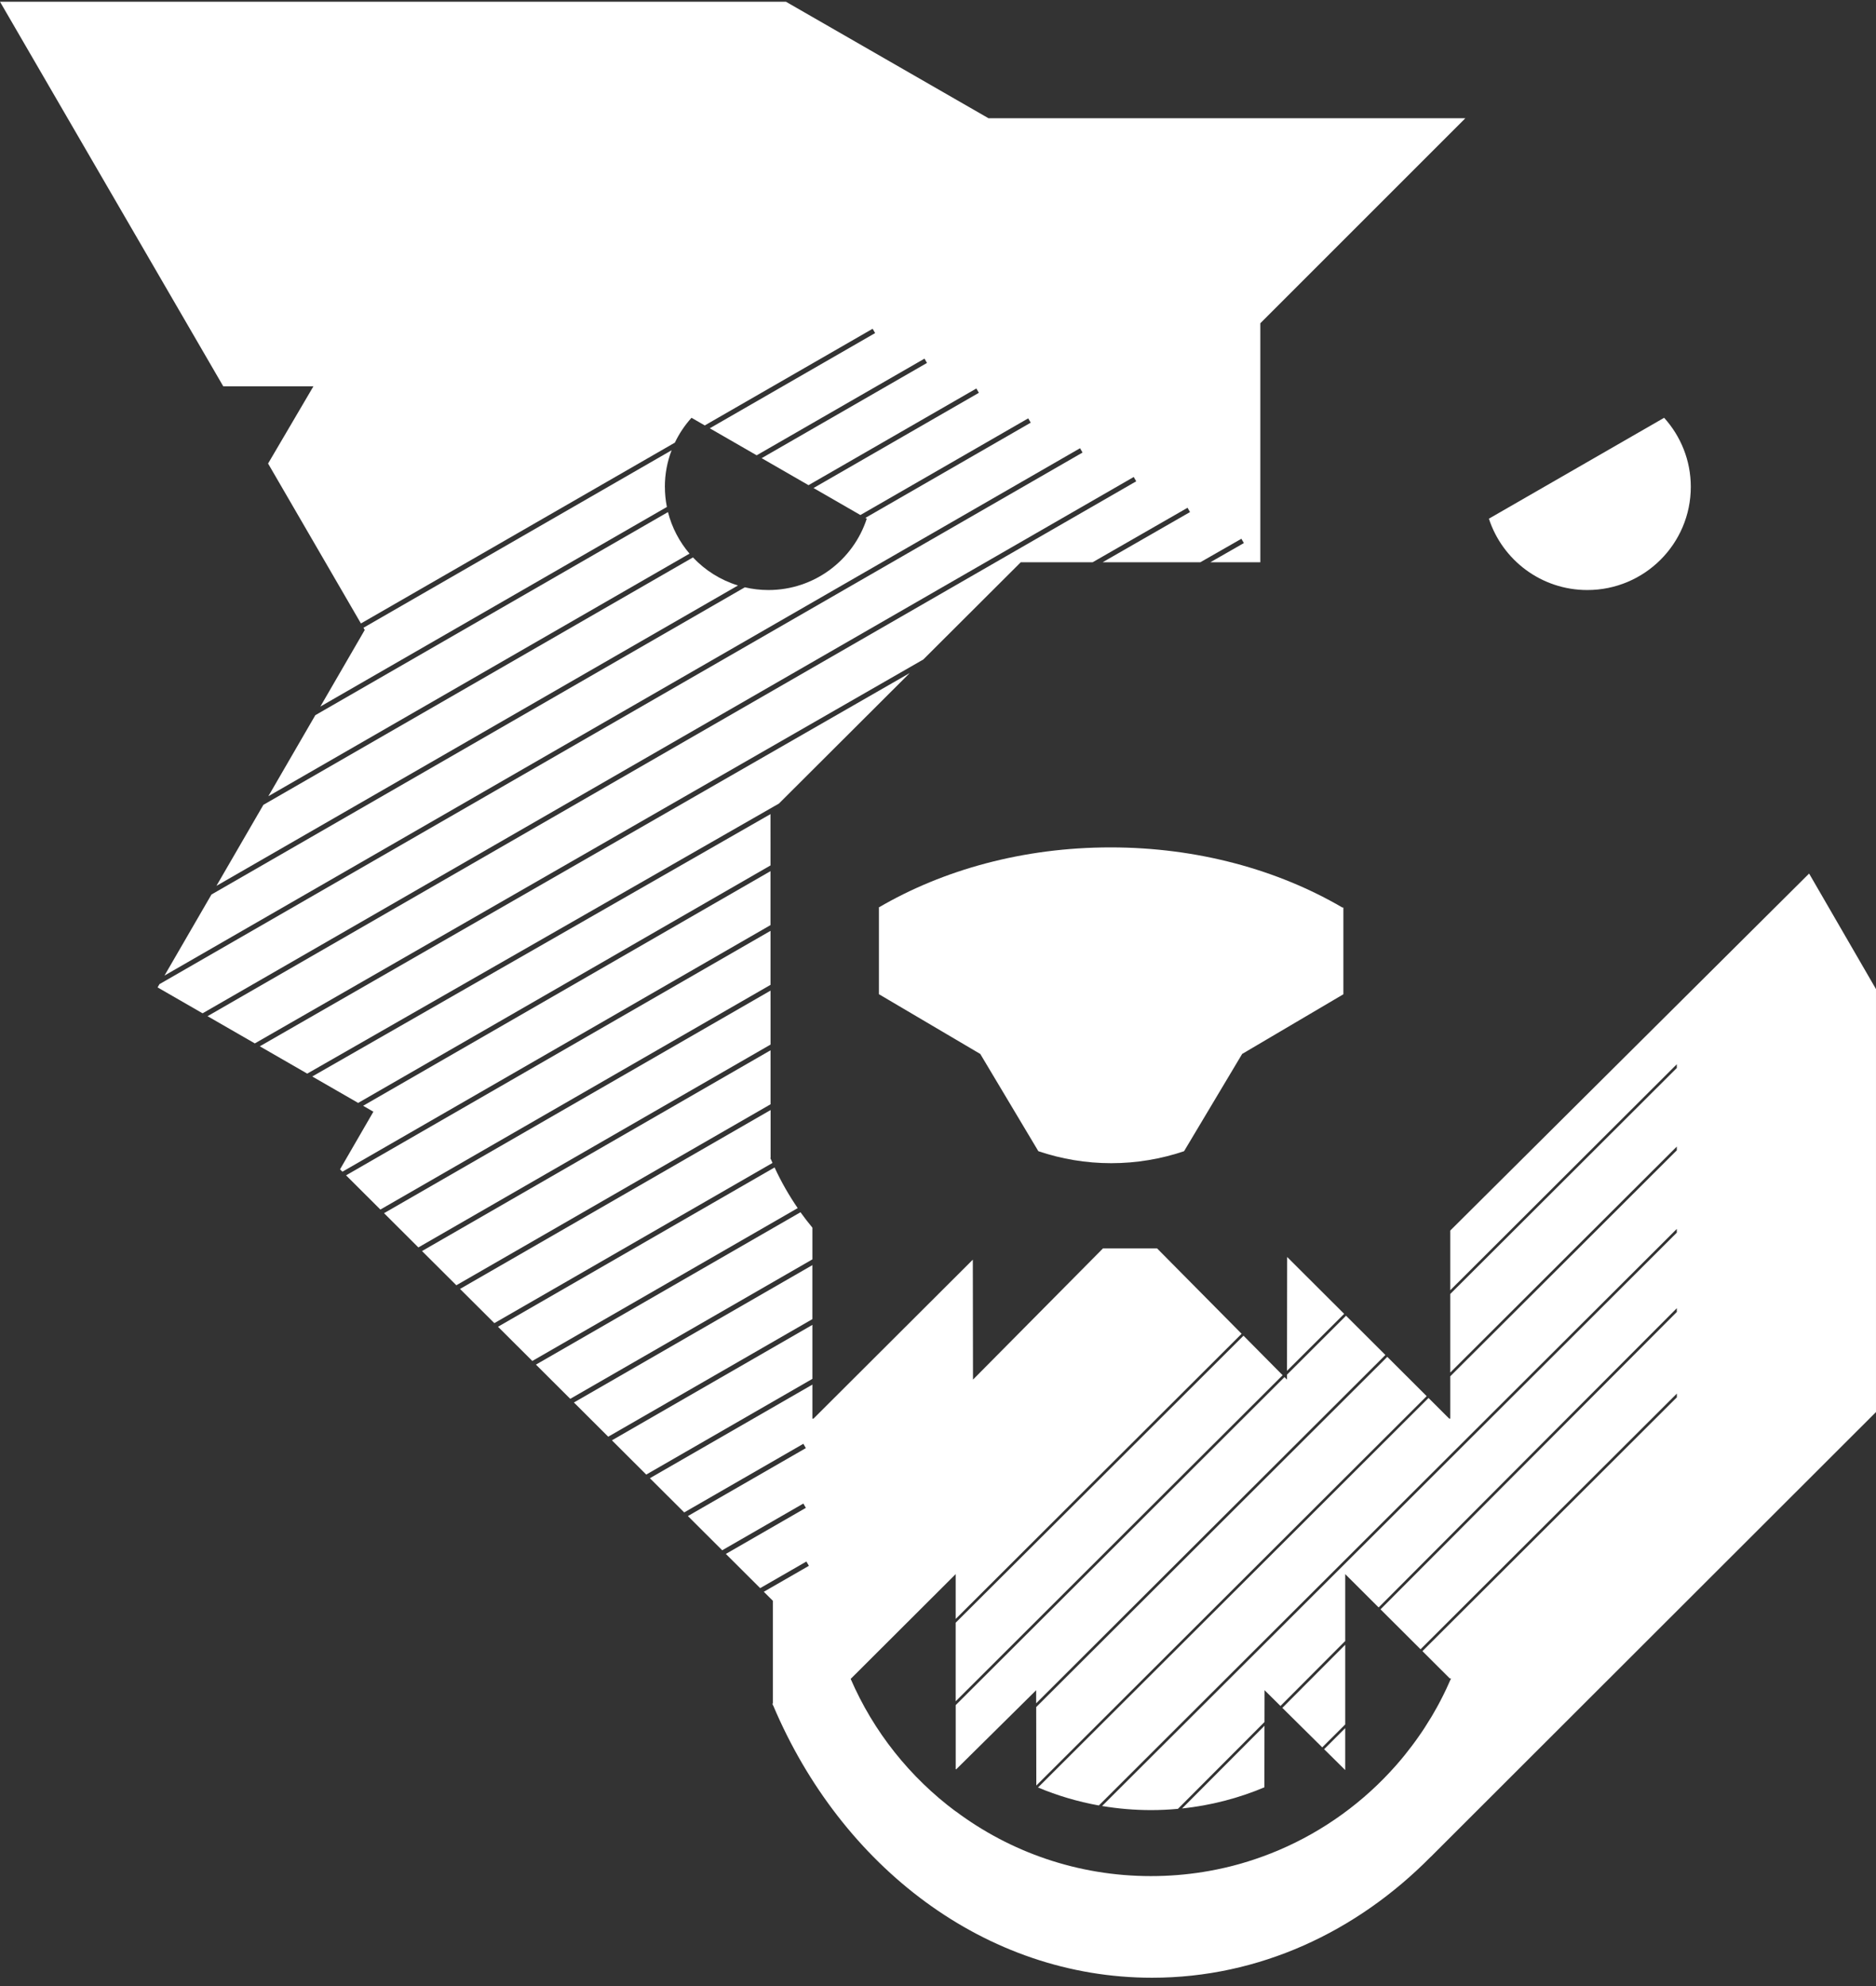 <svg xmlns="http://www.w3.org/2000/svg" width="187" height="198" viewBox="0 0 187 198" fill="none"><rect x="0" y="0" width="187" height="198" fill="#333333" stroke="none"/><g id="Layer_3" clip-path="url(#clip0_448_1110)"><path id="Vector" d="M90.681 67.101L25.898 104.312L30.625 107.035L77.643 80.112L90.681 67.101Z" fill="white"></path><path id="Vector_2" d="M76.828 115.546H76.814V115.515C76.806 115.492 76.791 115.469 76.783 115.444H76.814V110.666L45.855 128.501L49.277 131.911L77.004 115.939C76.947 115.809 76.885 115.679 76.831 115.549L76.828 115.546Z" fill="white"></path><path id="Vector_3" d="M101.75 56.056H108.913L118.374 50.622L118.62 51.052L109.908 56.056H119.647L123.741 53.713L123.988 54.143L120.646 56.056H125.63V32.227L146.067 11.788H98.533L78.34 0.172H0L22.252 38.51H31.245L26.723 46.212L35.977 62.156L67.27 44.129C67.704 43.223 68.263 42.388 68.93 41.652L70.252 42.413L86.984 32.776L87.233 33.206L70.751 42.699L75.424 45.391L92.153 35.754L92.402 36.184L75.92 45.677L80.592 48.369L97.324 38.731L97.574 39.161L81.092 48.655L85.764 51.346L102.493 41.709L102.742 42.139L86.26 51.632L86.399 51.712C85.055 55.838 81.177 58.824 76.592 58.824C75.784 58.824 74.998 58.728 74.246 58.553L21.078 89.18L16.397 97.259L107.659 44.686L107.908 45.117L15.895 98.116L15.708 98.439L20.193 101.023L113.009 47.554L113.259 47.984L20.689 101.309L25.401 104.023L92.033 65.75L101.752 56.053L101.75 56.056Z" fill="white"></path><path id="Vector_4" d="M76.807 104.711L42.066 124.725L45.488 128.135L76.809 110.092L76.807 104.711Z" fill="white"></path><path id="Vector_5" d="M77.206 116.392L49.641 132.271L53.062 135.682L79.516 120.443C78.645 119.177 77.87 117.824 77.209 116.389L77.206 116.392Z" fill="white"></path><path id="Vector_6" d="M76.805 92.803L34.496 117.176L37.917 120.587L76.805 98.184V92.803Z" fill="white"></path><path id="Vector_7" d="M76.802 86.851L36.195 110.242L37.219 110.833L33.895 116.576L34.133 116.814L76.802 92.232V86.851Z" fill="white"></path><path id="Vector_8" d="M76.801 81.165L31.125 107.321L35.701 109.956L76.804 86.279L76.801 81.165Z" fill="white"></path><path id="Vector_9" d="M66.274 48.53C66.274 47.248 66.512 46.022 66.946 44.89L36.229 62.586L36.356 62.807L31.934 70.44L66.475 50.542C66.345 49.892 66.277 49.218 66.277 48.53H66.274Z" fill="white"></path><path id="Vector_10" d="M80.979 132.084L60.996 143.595L64.417 147.009L80.979 137.467V132.084Z" fill="white"></path><path id="Vector_11" d="M76.806 98.759L38.281 120.949L41.703 124.363L76.809 104.139L76.806 98.759Z" fill="white"></path><path id="Vector_12" d="M66.585 51.052L31.431 71.301L26.75 79.379L68.73 55.196C67.723 54.013 66.977 52.603 66.582 51.049L66.585 51.052Z" fill="white"></path><path id="Vector_13" d="M69.072 55.575L26.255 80.239L21.574 88.317L73.562 58.369C71.826 57.837 70.286 56.86 69.075 55.572L69.072 55.575Z" fill="white"></path><path id="Vector_14" d="M80.979 122.39C80.568 121.897 80.173 121.385 79.793 120.856L53.422 136.047L56.843 139.457L80.979 125.554V122.387V122.39Z" fill="white"></path><path id="Vector_15" d="M80.977 126.129L57.207 139.822L60.628 143.233L80.977 131.512V126.129Z" fill="white"></path><path id="Vector_16" d="M97.713 105.073L103.503 114.77C105.807 115.546 108.244 115.965 110.766 115.965C113.288 115.965 115.727 115.546 118.028 114.77L123.818 105.073L133.909 99.124V90.48H133.815C127.392 86.724 119.387 84.482 110.695 84.482C102.002 84.482 93.994 86.721 87.574 90.482H87.611V99.118L97.71 105.073H97.713Z" fill="white"></path><path id="Vector_17" d="M158.224 58.824C163.92 58.824 168.539 54.216 168.539 48.533C168.539 45.884 167.529 43.478 165.881 41.652L148.414 51.711C149.759 55.838 153.637 58.824 158.221 58.824H158.224Z" fill="white"></path><path id="Vector_18" d="M95.262 176.366C95.262 176.366 95.29 176.391 95.304 176.403L103.284 168.509V169.813L138.095 135.087L134.172 131.173L128.288 137.046V137.544L128.039 137.292L95.265 169.989V176.369L95.262 176.366Z" fill="white"></path><path id="Vector_19" d="M103.3 178.01L142.211 139.191L138.285 135.271L103.289 170.187L103.3 178.01Z" fill="white"></path><path id="Vector_20" d="M123.897 133.219L95.262 161.778V169.612L127.852 137.102L123.951 133.162L123.894 133.219H123.897Z" fill="white"></path><path id="Vector_21" d="M180.332 87.089L144.562 122.681V128.631L167.144 106.101V106.474L144.562 129.005V136.836L167.144 114.309V114.683L144.562 137.21V141.427H144.454L142.395 139.372L103.47 178.206C105.397 179.01 107.425 179.618 109.533 179.997L167.144 122.517V122.891L109.856 180.051C111.439 180.317 113.065 180.459 114.724 180.459C115.632 180.459 116.528 180.416 117.416 180.334L126.046 171.676L126.052 168.506L127.638 170.077L133.819 163.872L134.091 163.604V156.932L137.422 160.255L137.669 160.009L167.146 130.42V130.796L137.791 160.261L137.609 160.442L141.601 164.424L141.782 164.243L167.149 138.934V139.307L141.969 164.43L141.788 164.611L144.514 167.331H144.639C144.627 167.36 144.613 167.388 144.602 167.416C144.466 167.728 144.327 168.039 144.182 168.347C144.097 168.529 144.012 168.707 143.921 168.888C143.879 168.976 143.836 169.063 143.791 169.148C143.725 169.279 143.657 169.409 143.592 169.539C143.524 169.672 143.453 169.805 143.382 169.935C143.34 170.014 143.297 170.091 143.254 170.17C143.107 170.439 142.957 170.702 142.801 170.965C142.761 171.033 142.718 171.104 142.679 171.172C142.466 171.526 142.247 171.877 142.023 172.222C141.986 172.279 141.949 172.335 141.913 172.392C141.842 172.5 141.771 172.607 141.697 172.715C141.654 172.777 141.612 172.842 141.566 172.904C141.504 172.992 141.445 173.083 141.382 173.17C141.337 173.236 141.288 173.303 141.24 173.369C141.172 173.465 141.101 173.561 141.033 173.657C140.937 173.79 140.837 173.923 140.738 174.056C140.54 174.322 140.335 174.583 140.128 174.84C140.1 174.877 140.069 174.914 140.04 174.951C139.947 175.067 139.85 175.186 139.754 175.302C139.728 175.333 139.703 175.361 139.68 175.392C139.515 175.59 139.345 175.786 139.175 175.981C139.158 176.001 139.141 176.021 139.121 176.04C135.941 179.641 131.975 182.531 127.49 184.444C127.436 184.467 127.382 184.489 127.328 184.512C126.378 184.911 125.405 185.265 124.412 185.576C124.199 185.641 123.986 185.706 123.771 185.769C123.674 185.797 123.578 185.822 123.484 185.851C123.291 185.904 123.099 185.955 122.906 186.006C122.809 186.032 122.713 186.057 122.613 186.08C122.421 186.128 122.225 186.176 122.029 186.219C121.541 186.332 121.047 186.431 120.548 186.521C120.35 186.558 120.151 186.592 119.95 186.623C118.248 186.898 116.503 187.039 114.724 187.039C107.425 187.039 100.687 184.634 95.263 180.578V180.589C90.707 177.198 87.073 172.647 84.795 167.379L84.826 167.348C84.826 167.348 84.821 167.337 84.818 167.331H84.844L95.263 156.932V161.402L123.708 133.029L123.765 132.973L115.334 124.456H109.95L96.988 137.541L96.971 125.583L81.088 141.433H80.98V138.039L64.781 147.371L68.203 150.782L80.078 143.941L80.327 144.371L68.569 151.144L71.99 154.555L80.078 149.896L80.327 150.326L72.353 154.92L75.774 158.331L80.381 155.676L80.631 156.106L76.137 158.693L77.039 159.593V169.842H76.983C77 169.887 77.022 169.927 77.039 169.969V170.023H77.068C83.853 186.088 98.216 197.172 114.838 197.172C125.496 197.172 135.218 192.615 142.613 185.118H142.622L186.999 140.776V98.609L180.332 87.089Z" fill="white"></path><path id="Vector_22" d="M128.303 125.316L128.289 136.666L133.985 130.986L128.303 125.316Z" fill="white"></path><path id="Vector_23" d="M134.091 171.919V163.977L127.824 170.266L131.801 174.204L134.091 171.919Z" fill="white"></path><path id="Vector_24" d="M134.09 176.454V172.29L132.173 174.203L131.988 174.387L134.082 176.459C134.082 176.459 134.088 176.456 134.088 176.454H134.09Z" fill="white"></path><path id="Vector_25" d="M126.044 172.052L117.828 180.298C120.71 179.992 123.465 179.27 126.035 178.189L126.044 172.052Z" fill="white"></path></g><defs><clipPath id="clip0_448_1110"><rect width="187" height="197" fill="white" transform="translate(0 0.172)"></rect></clipPath></defs></svg>
